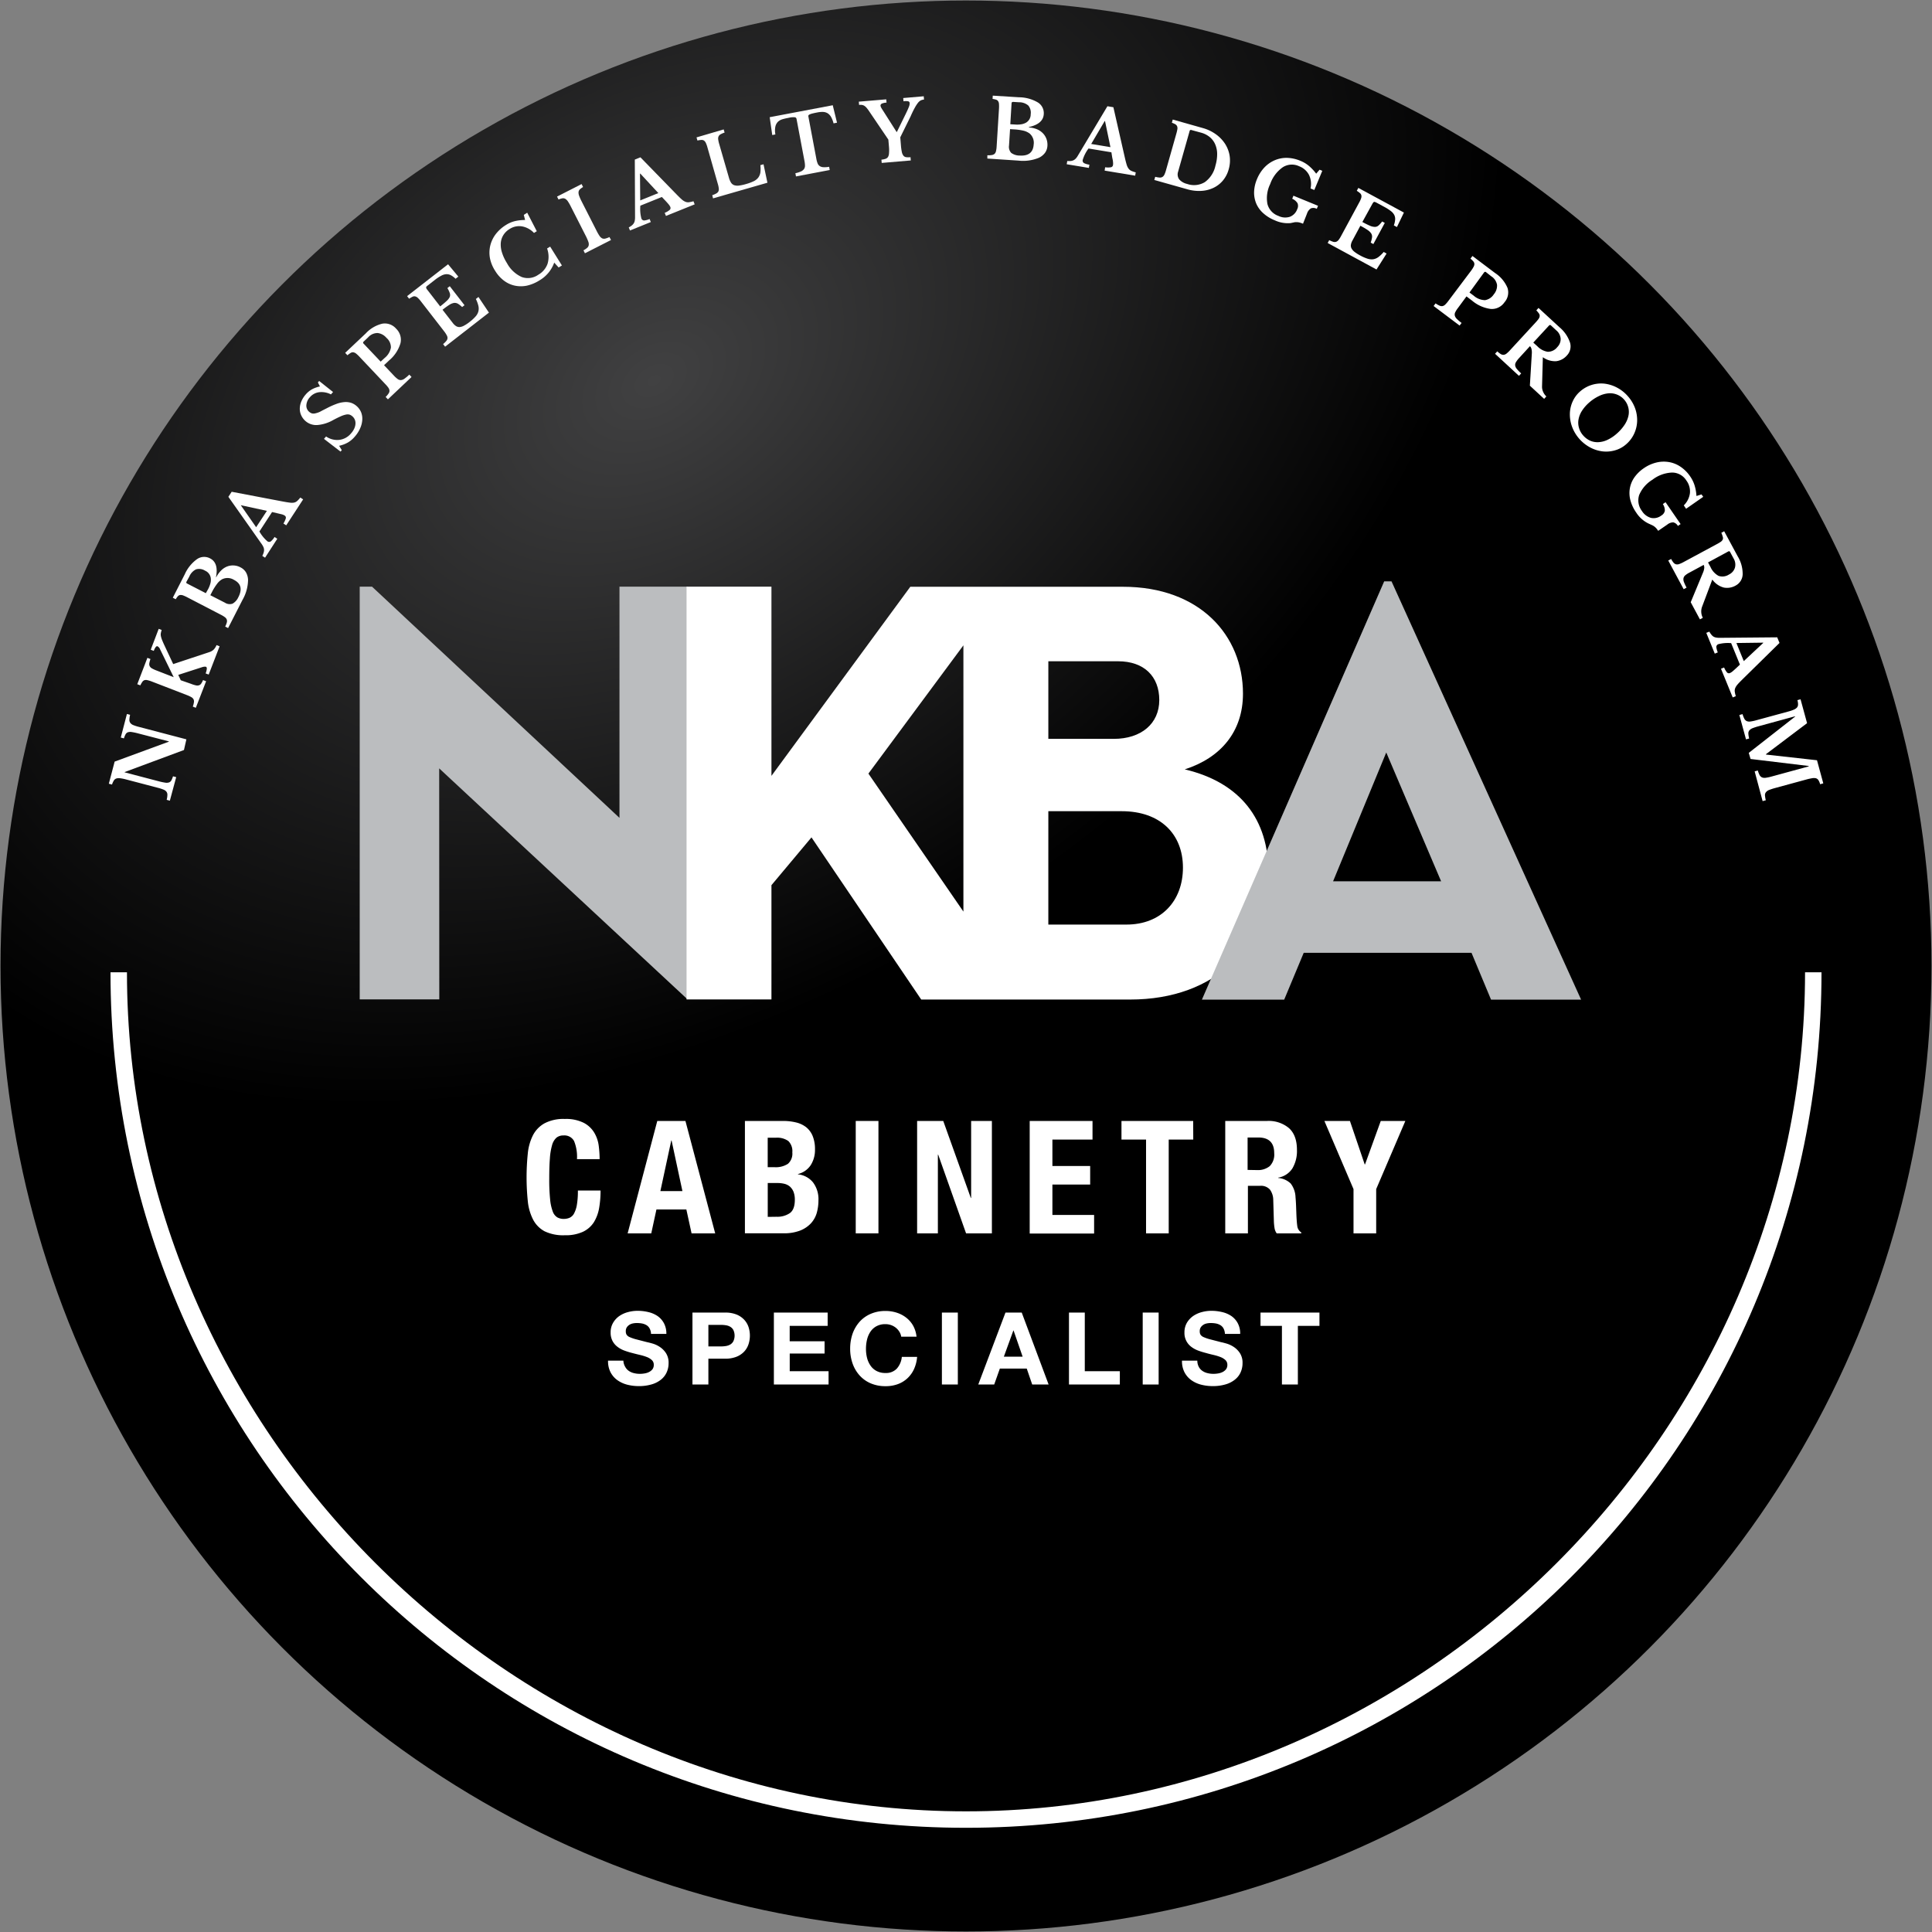 <?xml version="1.0" encoding="UTF-8"?>
<svg xmlns="http://www.w3.org/2000/svg" xmlns:xlink="http://www.w3.org/1999/xlink" id="Layer_1" data-name="Layer 1" viewBox="0 0 485 485">
  <rect x="0" y="0" width="485" height="485" fill="#808080" stroke="none"/>
  <defs>
    <style>.cls-1{fill:url(#radial-gradient);}.cls-2{fill:#bbbdbf;}.cls-3{fill:#fff;}</style>
    <radialGradient id="radial-gradient" cx="164.61" cy="95.28" r="157.21" gradientTransform="translate(194.22 -119.14) rotate(57.37) scale(1 1.48)" gradientUnits="userSpaceOnUse">
      <stop offset="0" stop-color="#414142"></stop>
      <stop offset="1"></stop>
    </radialGradient>
  </defs>
  <title>NKBA_Cabinetry_Badge</title>
  <circle class="cls-1" cx="242.5" cy="242.5" r="242.37"></circle>
  <polygon class="cls-2" points="172.6 147.27 155.51 147.27 155.51 205.31 93.39 147.27 90.3 147.27 90.3 250.88 110.28 250.88 110.25 192.89 172.6 250.88 172.6 147.27"></polygon>
  <path class="cls-3" d="M297.42,193.14c9-2.9,14.61-9.44,14.61-19,0-14.62-10.81-26.84-30.14-26.84H228.52l-34.86,47.47V147.27H172.35V250.89h21.31V222.21l10.05-12,27.55,40.71h52.46c21.61,0,34.7-13.61,34.7-32C318.42,205.92,311.57,196.48,297.42,193.14ZM218,194.2,241.85,162v66.84ZM263.17,166h17.5c6.55,0,10.35,3.81,10.35,9.74s-4.56,9.74-11.41,9.74H263.17ZM282.8,232.1H263.17V203.64h18.41c9.75,0,15.38,5.78,15.38,14.16S291.48,232.1,282.8,232.1Z"></path>
  <path class="cls-2" d="M349.32,145.94h-1.84l-45.76,105h20.66l4.9-11.75H369.4l4.9,11.75h22.61Zm-14.67,75.3L348,188.9l13.77,32.34Z"></path>
  <path class="cls-3" d="M46.18,188.28,31.3,193.81l0,.08,8.56,2.24a14.71,14.71,0,0,0,1.59.34,2,2,0,0,0,1-.06,1.11,1.11,0,0,0,.58-.53,5.54,5.54,0,0,0,.4-1l.8.21L42.64,201l-.8-.21a5.42,5.42,0,0,0,.18-1.22,1.28,1.28,0,0,0-.22-.8,1.69,1.69,0,0,0-.76-.55,10.55,10.55,0,0,0-1.46-.47l-8-2.1a10.72,10.72,0,0,0-1.4-.28,2.18,2.18,0,0,0-1,.07,1.2,1.2,0,0,0-.61.51,4.53,4.53,0,0,0-.45,1l-.8-.21,1.46-5.55,13.6-5,0-.08-7.71-2a15.61,15.61,0,0,0-1.58-.34,2.08,2.08,0,0,0-1,.06,1.15,1.15,0,0,0-.58.53,5.41,5.41,0,0,0-.4,1l-.79-.21,1.54-5.91.8.21a6.07,6.07,0,0,0-.18,1.22,1.23,1.23,0,0,0,.23.8,1.69,1.69,0,0,0,.77.56,11,11,0,0,0,1.45.46l11.86,3.11Z"></path>
  <path class="cls-3" d="M47.94,171.66a7.48,7.48,0,0,0,1.2.38,1.51,1.51,0,0,0,.79,0,1.05,1.05,0,0,0,.56-.41,4.64,4.64,0,0,0,.48-.91l.77.3-2.58,6.66-.76-.3a5.4,5.4,0,0,0,.28-1.08,1.26,1.26,0,0,0-.09-.74,1.39,1.39,0,0,0-.54-.54,7.19,7.19,0,0,0-1.06-.5l-8.87-3.43a8.07,8.07,0,0,0-1.1-.34,1.39,1.39,0,0,0-.76,0,1.11,1.11,0,0,0-.53.42,6,6,0,0,0-.5.88l-.77-.29L37,165.14l.77.3a6.19,6.19,0,0,0-.29,1.09,1.19,1.19,0,0,0,.12.74,1.39,1.39,0,0,0,.58.54,8,8,0,0,0,1.14.52L43.61,170l-3.42-7a1.49,1.49,0,0,0-.64-.76c-.14-.05-.28,0-.43.16a3.09,3.09,0,0,0-.51,1l-.77-.3,2-5.24.75.29a5,5,0,0,0-.21.77,2,2,0,0,0,0,.73,5.93,5.93,0,0,0,.27.92c.14.35.33.8.58,1.34l2.25,4.8,9.05-3a2.83,2.83,0,0,0,1.08-.61,3.52,3.52,0,0,0,.75-1.16l.77.3-2.74,7.1-.77-.29a4.49,4.49,0,0,0,.3-1.19c0-.26-.07-.42-.25-.49a.43.43,0,0,0-.19,0,1.1,1.1,0,0,0-.25,0,3,3,0,0,0-.39.08l-.59.19-5.5,1.78.63,1.35Z"></path>
  <path class="cls-3" d="M57.26,157.67l-.73-.38a5.14,5.14,0,0,0,.4-1,1.27,1.27,0,0,0,0-.75,1.34,1.34,0,0,0-.47-.6,6.82,6.82,0,0,0-1-.61L47,149.94a9.39,9.39,0,0,0-1.06-.48,1.68,1.68,0,0,0-.74-.09,1,1,0,0,0-.56.32,5,5,0,0,0-.53.74l-.73-.38,3-5.88a9.41,9.41,0,0,1,3.07-3.8,3.15,3.15,0,0,1,3.3-.19c1.45.75,1.94,2.31,1.47,4.71l.07,0a6.61,6.61,0,0,1,1.22-1.68,4.37,4.37,0,0,1,1.51-1,3.94,3.94,0,0,1,1.66-.26,4,4,0,0,1,1.68.47,3.36,3.36,0,0,1,1.4,1.28,4.08,4.08,0,0,1,.51,1.89,10.36,10.36,0,0,1-1.39,5Zm-5-9.8a6.89,6.89,0,0,0,.58-1.51,3.37,3.37,0,0,0,.07-1.25,2.39,2.39,0,0,0-1.43-1.85,2.77,2.77,0,0,0-2.27-.33,3.48,3.48,0,0,0-1.69,1.82L46.83,146c-.12.23-.07.39.14.49l4.7,2.42Zm7.6,2c1-2,.63-3.4-1.14-4.31a3.05,3.05,0,0,0-2.93-.16,4,4,0,0,0-1.28,1.14,14.19,14.19,0,0,0-1.26,2l-.45.88,3.67,1.88a2.19,2.19,0,0,0,1.91.24A3.49,3.49,0,0,0,59.83,149.92Z"></path>
  <path class="cls-3" d="M68.3,128.54l-3.18,4.88a9.28,9.28,0,0,0,2,2.46.72.72,0,0,0,.9,0,4.51,4.51,0,0,0,.9-1.08l.69.45L66.54,140l-.69-.45a4.94,4.94,0,0,0,.33-.81,2.37,2.37,0,0,0,.11-.69,1.83,1.83,0,0,0-.14-.67,5.4,5.4,0,0,0-.4-.72l-8.42-11.94.83-1.27,12.76,2.43c.75.14,1.34.24,1.78.29a3.36,3.36,0,0,0,1.12,0,1.82,1.82,0,0,0,.79-.41,7.06,7.06,0,0,0,.78-.86l.71.46-4.25,6.52-.7-.46a5.39,5.39,0,0,0,.6-1.3.64.64,0,0,0-.32-.72,2.49,2.49,0,0,0-.7-.29l-1.14-.27Zm-4,3.81L67,128.24l-6.51-1.41,0,.06Z"></path>
  <path class="cls-3" d="M81.33,110.17l.53-.6a4.87,4.87,0,0,0,3.34.85,4.53,4.53,0,0,0,2.92-1.62,4.78,4.78,0,0,0,.79-1.18,3.32,3.32,0,0,0,.32-1.16,2.34,2.34,0,0,0-.14-1.06,2.23,2.23,0,0,0-.61-.87,2.14,2.14,0,0,0-.75-.45,2,2,0,0,0-.91,0,6,6,0,0,0-1.3.44c-.51.22-1.13.53-1.89.93a9.51,9.51,0,0,1-4,1.25,4.11,4.11,0,0,1-2.94-1,4.27,4.27,0,0,1-1.08-1.45,3.94,3.94,0,0,1-.35-1.69,4.79,4.79,0,0,1,.39-1.8,6.42,6.42,0,0,1,1.12-1.76,5.81,5.81,0,0,1,1.55-1.27,7.64,7.64,0,0,1,2-.72l-.52-1,.32-.37,3.49,2.77-.53.6a5.19,5.19,0,0,0-3-.55,3.65,3.65,0,0,0-2.27,1.24,3.27,3.27,0,0,0-.9,2,2,2,0,0,0,.69,1.67,2.09,2.09,0,0,0,.68.4,1.67,1.67,0,0,0,.84,0,5.55,5.55,0,0,0,1.18-.39Q81,103,82,102.5a19.82,19.82,0,0,1,2.47-1.11,7.51,7.51,0,0,1,2-.45,4.42,4.42,0,0,1,1.66.18,4.09,4.09,0,0,1,1.4.82,4.22,4.22,0,0,1,1.14,1.6,4.46,4.46,0,0,1,.27,1.93,6,6,0,0,1-.55,2.09,8,8,0,0,1-1.37,2.1,6.66,6.66,0,0,1-1.72,1.44,7.79,7.79,0,0,1-2.17.81L85.8,113l-.32.37Z"></path>
  <path class="cls-3" d="M99.46,82.53a3.84,3.84,0,0,1,1.07,3.65,9,9,0,0,1-2.85,4.3l-1.27,1.2,2.49,2.63a6.57,6.57,0,0,0,.94.85,1.26,1.26,0,0,0,.83.25,1.78,1.78,0,0,0,.9-.37,11.09,11.09,0,0,0,1.18-1l.56.6-5.93,5.61-.57-.6a5.34,5.34,0,0,0,.72-.85,1.17,1.17,0,0,0,.24-.71,1.42,1.42,0,0,0-.25-.72,6.93,6.93,0,0,0-.75-.9l-6.53-6.91a8.11,8.11,0,0,0-.85-.8,1.53,1.53,0,0,0-.69-.32,1,1,0,0,0-.66.15,6.35,6.35,0,0,0-.82.59l-.57-.6,5.18-4.89A8.23,8.23,0,0,1,96,81.25,3.75,3.75,0,0,1,99.46,82.53Zm-3.9,8.25,1-.92a4.34,4.34,0,0,0,1.57-2.59A3.13,3.13,0,0,0,97,84.8a3.4,3.4,0,0,0-2.21-1.2,3.17,3.17,0,0,0-2.36,1.07l-1.15,1.09a.32.32,0,0,0,0,.51Z"></path>
  <path class="cls-3" d="M110.5,76.92c.69-.54,1.23-1,1.62-1.37a3.14,3.14,0,0,0,.78-1,1.38,1.38,0,0,0,0-1,6,6,0,0,0-.59-1.23l.6-.47,3.7,4.77-.6.46a6,6,0,0,0-1.07-.84,1.61,1.61,0,0,0-1-.19,3.13,3.13,0,0,0-1.17.5c-.44.27-1,.68-1.68,1.21l2.6,3.35a3.23,3.23,0,0,0,.82.77,1.6,1.6,0,0,0,.91.22,2.86,2.86,0,0,0,1.1-.37,8.82,8.82,0,0,0,1.39-.93,10,10,0,0,0,1.47-1.35,3.1,3.1,0,0,0,.71-1.28,3,3,0,0,0,0-1.4,8.12,8.12,0,0,0-.63-1.71l.65-.51,2.63,3.93-11,8.55-.51-.65a5.44,5.44,0,0,0,.8-.78,1.23,1.23,0,0,0,.31-.68,1.3,1.3,0,0,0-.19-.74,6.53,6.53,0,0,0-.65-1l-5.83-7.52a6.65,6.65,0,0,0-.77-.87,1.48,1.48,0,0,0-.65-.38,1,1,0,0,0-.68.08,7.48,7.48,0,0,0-.87.5l-.5-.65,10.28-8,2.58,3.1-.7.54a5.07,5.07,0,0,0-1.18-.89,2.32,2.32,0,0,0-1.14-.26,3,3,0,0,0-1.26.38,10.12,10.12,0,0,0-1.54,1l-1.83,1.43c-.29.21-.43.38-.44.5a1,1,0,0,0,.28.58Z"></path>
  <path class="cls-3" d="M131.49,53.94l.86-.54,2.4,4.64-.7.44a5.44,5.44,0,0,0-3-1.65,4.4,4.4,0,0,0-3.14.67,4.66,4.66,0,0,0-1.57,1.55,4.4,4.4,0,0,0-.63,2,6.4,6.4,0,0,0,.32,2.38,11.08,11.08,0,0,0,1.24,2.63,7.91,7.91,0,0,0,3.7,3.48,4.54,4.54,0,0,0,4.18-.58,5.17,5.17,0,0,0,2.31-2.75,6.17,6.17,0,0,0-.12-3.83l.77-.47,2.95,4.73-.82.51-1.11-1.23a8.42,8.42,0,0,1-3.7,4.46,10,10,0,0,1-3.17,1.33,7.43,7.43,0,0,1-3,0,6.91,6.91,0,0,1-2.71-1.23,8.65,8.65,0,0,1-2.22-2.45A9.06,9.06,0,0,1,123,64.84a7.68,7.68,0,0,1,.07-3.17,7.81,7.81,0,0,1,1.36-2.87,9.58,9.58,0,0,1,2.61-2.34,7.54,7.54,0,0,1,2.18-.94,10.53,10.53,0,0,1,2.6-.29Z"></path>
  <path class="cls-3" d="M153.39,60.25l-6.55,3.33-.37-.74a4.74,4.74,0,0,0,.94-.63,1.12,1.12,0,0,0,.38-.66,1.75,1.75,0,0,0-.12-.92,11.6,11.6,0,0,0-.62-1.41l-3.75-7.37a10.67,10.67,0,0,0-.71-1.25,2.2,2.2,0,0,0-.65-.67,1.15,1.15,0,0,0-.73-.15,4,4,0,0,0-1,.31l-.37-.74L146,46.21l.37.74a4.58,4.58,0,0,0-.83.61,1.15,1.15,0,0,0-.31.68,2.27,2.27,0,0,0,.16.93,12.52,12.52,0,0,0,.58,1.31l3.75,7.37a11.56,11.56,0,0,0,.76,1.34,1.9,1.9,0,0,0,.67.64,1.2,1.2,0,0,0,.78.07,5.06,5.06,0,0,0,1.06-.39Z"></path>
  <path class="cls-3" d="M166.15,49.45l-5.4,2.18A9.22,9.22,0,0,0,161,54.8a.74.74,0,0,0,.72.55,4.61,4.61,0,0,0,1.35-.37l.31.76-5.23,2.12-.31-.77a5.65,5.65,0,0,0,.74-.47,2.31,2.31,0,0,0,.48-.51,1.79,1.79,0,0,0,.27-.63,4.67,4.67,0,0,0,.09-.82l-.06-14.6,1.41-.57,9.06,9.3c.53.54,1,1,1.29,1.25a3.16,3.16,0,0,0,.94.61,1.71,1.71,0,0,0,.89.12,6.78,6.78,0,0,0,1.13-.25l.31.78-7.21,2.91-.32-.78a4.61,4.61,0,0,0,1.24-.72.65.65,0,0,0,.16-.78,2.63,2.63,0,0,0-.41-.63c-.2-.24-.46-.54-.78-.88Zm-5.43.86,4.55-1.84-4.53-4.89-.08,0Z"></path>
  <path class="cls-3" d="M192.65,45.87,179,49.8,178.8,49a5.51,5.51,0,0,0,1-.43,1.29,1.29,0,0,0,.54-.52,1.38,1.38,0,0,0,.1-.76,6.21,6.21,0,0,0-.25-1.15L177.59,37a6.71,6.71,0,0,0-.39-1.1,1.54,1.54,0,0,0-.46-.6,1.09,1.09,0,0,0-.66-.17,5.78,5.78,0,0,0-1,.15l-.23-.79,6.82-2,.23.79a5.75,5.75,0,0,0-1,.43,1.13,1.13,0,0,0-.52.54,1.41,1.41,0,0,0-.08.79,7.78,7.78,0,0,0,.28,1.23l2.39,8.28a4.81,4.81,0,0,0,.55,1.31,1.59,1.59,0,0,0,.82.64,2.79,2.79,0,0,0,1.22.08,11.51,11.51,0,0,0,1.76-.39,11.36,11.36,0,0,0,1.87-.69,3.21,3.21,0,0,0,1.15-.9,3,3,0,0,0,.54-1.28,7.89,7.89,0,0,0,0-1.86l.79-.22Z"></path>
  <path class="cls-3" d="M210.12,30.8l-.87.17a6.37,6.37,0,0,0-.61-1.59,2.66,2.66,0,0,0-.85-.93,2.46,2.46,0,0,0-1.14-.35,6.34,6.34,0,0,0-1.44.12q-.79.15-1.26.27a3.83,3.83,0,0,0-.71.24.57.57,0,0,0-.3.26.53.53,0,0,0,0,.31l2,10.6a5.6,5.6,0,0,0,.3,1.09,1.48,1.48,0,0,0,.52.69,1.78,1.78,0,0,0,.91.29,6.24,6.24,0,0,0,1.47-.1l.15.81-8.47,1.61-.15-.81a6.45,6.45,0,0,0,1.42-.45,2,2,0,0,0,.75-.6,1.46,1.46,0,0,0,.24-.84,6.4,6.4,0,0,0-.12-1.13l-2-10.59a.71.71,0,0,0-.13-.29.51.51,0,0,0-.33-.14,3.09,3.09,0,0,0-.66,0c-.28,0-.64.09-1.08.18a13.48,13.48,0,0,0-1.39.33,2.8,2.8,0,0,0-1.09.63,2.45,2.45,0,0,0-.63,1.17,5,5,0,0,0,0,2l-.79.15-.64-4.48,15.83-3Z"></path>
  <path class="cls-3" d="M218.16,27.89a9.13,9.13,0,0,0-.63-.84,2.55,2.55,0,0,0-.57-.5,1.66,1.66,0,0,0-.6-.21,2.67,2.67,0,0,0-.7,0l-.07-.82,6.89-.58.07.82a3.41,3.41,0,0,0-1.2.26.56.56,0,0,0-.31.53,1.55,1.55,0,0,0,.17.48c.1.18.25.43.46.74l3.4,5.35h.08l2.22-4.53c.39-.8.66-1.4.8-1.79a2.2,2.2,0,0,0,.19-.92.48.48,0,0,0-.36-.45,3.5,3.5,0,0,0-1.19,0l-.07-.82,5.15-.44.07.82a2.54,2.54,0,0,0-.81.21,2.37,2.37,0,0,0-.72.63,8.87,8.87,0,0,0-.8,1.25c-.29.53-.64,1.21-1,2.06L226,34.47l.17,2.09a12.93,12.93,0,0,0,.23,1.63,2.21,2.21,0,0,0,.41.91,1.08,1.08,0,0,0,.68.36,4.65,4.65,0,0,0,1.08,0l.07.82-7.3.62-.07-.82a4.8,4.8,0,0,0,1-.2,1.23,1.23,0,0,0,.64-.46,2,2,0,0,0,.26-.92,9.57,9.57,0,0,0,0-1.56l-.16-1.89Z"></path>
  <path class="cls-3" d="M247.86,39.8l0-.82a5.27,5.27,0,0,0,1.13-.06,1.34,1.34,0,0,0,.68-.3,1.3,1.3,0,0,0,.36-.68,6.23,6.23,0,0,0,.16-1.17l.59-9.49a9.14,9.14,0,0,0,0-1.16,1.36,1.36,0,0,0-.22-.72.91.91,0,0,0-.51-.38,5.45,5.45,0,0,0-.88-.19l.05-.82,6.59.41a9.52,9.52,0,0,1,4.72,1.29,3.15,3.15,0,0,1,1.49,2.95q-.15,2.44-3.72,3.23V32a6.1,6.1,0,0,1,2,.44,4.52,4.52,0,0,1,1.49,1,4.08,4.08,0,0,1,.9,1.42,4.3,4.3,0,0,1,.25,1.73,3.32,3.32,0,0,1-.62,1.79,4.12,4.12,0,0,1-1.53,1.23,10.38,10.38,0,0,1-5.1.71Zm8.13-.75c2.21.13,3.37-.79,3.5-2.78a3.06,3.06,0,0,0-1-2.74,4.21,4.21,0,0,0-1.55-.72,13.78,13.78,0,0,0-2.38-.33l-1-.06-.26,4.11a2.22,2.22,0,0,0,.55,1.85A3.6,3.6,0,0,0,256,39.05Zm-1.16-7.79a6.32,6.32,0,0,0,1.61-.07,3.57,3.57,0,0,0,1.18-.43,2.39,2.39,0,0,0,1.12-2.06,2.81,2.81,0,0,0-.6-2.21,3.52,3.52,0,0,0-2.35-.82l-1.45-.09c-.25,0-.38.1-.4.33l-.32,5.28Z"></path>
  <path class="cls-3" d="M279,38.23l-5.74-.95a9.07,9.07,0,0,0-1.45,2.83.72.72,0,0,0,.33.84,4.25,4.25,0,0,0,1.34.39l-.14.81-5.56-.92.14-.81a7.9,7.9,0,0,0,.87,0,2.36,2.36,0,0,0,.67-.18,2,2,0,0,0,.56-.4,3.34,3.34,0,0,0,.5-.66L278,26.67l1.5.25,2.88,12.66c.17.74.32,1.32.45,1.75a3.11,3.11,0,0,0,.48,1,1.84,1.84,0,0,0,.7.57,7,7,0,0,0,1.1.37l-.14.83-7.67-1.27.13-.84a4.71,4.71,0,0,0,1.44,0,.63.63,0,0,0,.53-.57,2.48,2.48,0,0,0,0-.76c0-.31-.11-.7-.2-1.16Zm-5.07-2.09,4.83.8L277.4,30.4h-.09Z"></path>
  <path class="cls-3" d="M289.77,45.18l.23-.8a5.43,5.43,0,0,0,1.09.19,1.19,1.19,0,0,0,.72-.15,1.41,1.41,0,0,0,.5-.59,6.58,6.58,0,0,0,.4-1.12l2.59-9.15a8.92,8.92,0,0,0,.26-1.13,1.38,1.38,0,0,0-.07-.75,1.11,1.11,0,0,0-.45-.49,5.66,5.66,0,0,0-.86-.38l.22-.8,7.53,2.13a10.38,10.38,0,0,1,3.33,1.59,8.85,8.85,0,0,1,2.31,2.43,7.83,7.83,0,0,1,1.12,3,7.92,7.92,0,0,1-.24,3.33A7.46,7.46,0,0,1,307,45.31a7,7,0,0,1-2.37,1.84,8.12,8.12,0,0,1-3.06.77,10.44,10.44,0,0,1-3.53-.41Zm9.3-12.54a.31.31,0,0,0-.43.24l-2.9,10.24A2.14,2.14,0,0,0,296,45a3.76,3.76,0,0,0,2,1.17,5.25,5.25,0,0,0,4.44-.44,6.85,6.85,0,0,0,2.68-4.16,10.29,10.29,0,0,0,.43-2.93,6.14,6.14,0,0,0-.5-2.42,4.84,4.84,0,0,0-1.36-1.81,5.8,5.8,0,0,0-2.16-1.1Z"></path>
  <path class="cls-3" d="M320,55.3a9.57,9.57,0,0,1-2.88-1.78,6.93,6.93,0,0,1-1.75-2.4,7.14,7.14,0,0,1-.55-2.9,8.92,8.92,0,0,1,.72-3.23,9.52,9.52,0,0,1,1.86-2.94A7.88,7.88,0,0,1,320,40.23a7.51,7.51,0,0,1,3.07-.6,9.2,9.2,0,0,1,3.35.73,8,8,0,0,1,2.11,1.24,11.73,11.73,0,0,1,1.88,2l.85-1,.68.28-2,4.82-.95-.39a5.22,5.22,0,0,0-.39-3.41,4.61,4.61,0,0,0-2.48-2.17A4.24,4.24,0,0,0,322,42a8.57,8.57,0,0,0-3.14,4.21,8,8,0,0,0-.69,5,4.32,4.32,0,0,0,2.78,3,3.82,3.82,0,0,0,2.86.21,3.16,3.16,0,0,0,1.84-1.92,1.78,1.78,0,0,0,.08-1.47,2.91,2.91,0,0,0-1.34-1.14l.31-.76,6.17,2.53-.31.76a1.84,1.84,0,0,0-1.46-.12,2.41,2.41,0,0,0-1,1.33l-1,2.53a6.62,6.62,0,0,0-.72-.26,3.14,3.14,0,0,0-.61-.12,3.7,3.7,0,0,0-.73,0L324,56A7.74,7.74,0,0,1,320,55.3Z"></path>
  <path class="cls-3" d="M342,55.73c.78.42,1.41.73,1.91.94a3.21,3.21,0,0,0,1.25.29,1.41,1.41,0,0,0,.91-.36,6,6,0,0,0,.89-1l.67.36-2.87,5.31-.67-.37a5.9,5.9,0,0,0,.34-1.31,1.52,1.52,0,0,0-.22-1,3.24,3.24,0,0,0-.92-.87c-.43-.29-1-.64-1.79-1.05l-2,3.73a3.1,3.1,0,0,0-.38,1.06,1.48,1.48,0,0,0,.17.92,2.76,2.76,0,0,0,.77.87,10,10,0,0,0,1.41.89,10.31,10.31,0,0,0,1.83.8,3.27,3.27,0,0,0,1.46.14,3.08,3.08,0,0,0,1.28-.56,8,8,0,0,0,1.32-1.27l.72.4-2.53,4L333.29,61l.39-.72a5.94,5.94,0,0,0,1,.42,1.24,1.24,0,0,0,.74,0,1.47,1.47,0,0,0,.61-.46,6.83,6.83,0,0,0,.63-1l4.52-8.36a6.2,6.2,0,0,0,.49-1.06,1.43,1.43,0,0,0,.09-.74,1,1,0,0,0-.35-.59,5.35,5.35,0,0,0-.81-.59l.39-.73,11.44,6.19L350.68,57l-.78-.42a5,5,0,0,0,.33-1.45,2.2,2.2,0,0,0-.21-1.14,2.92,2.92,0,0,0-.86-1,10.75,10.75,0,0,0-1.55-1l-2.05-1.11c-.31-.16-.53-.23-.64-.19s-.25.2-.41.49Z"></path>
  <path class="cls-3" d="M377.67,75.89a3.82,3.82,0,0,1-3.42,1.67,9.09,9.09,0,0,1-4.71-2.09l-1.4-1.06L366,77.31a6.05,6.05,0,0,0-.68,1.07,1.26,1.26,0,0,0-.11.86,1.82,1.82,0,0,0,.52.83,11.32,11.32,0,0,0,1.18,1l-.5.66-6.52-4.91.49-.66a5.94,5.94,0,0,0,1,.57,1.26,1.26,0,0,0,.74.11,1.37,1.37,0,0,0,.67-.37,7,7,0,0,0,.77-.89l5.72-7.6a7.91,7.91,0,0,0,.64-1,1.51,1.51,0,0,0,.2-.72,1.14,1.14,0,0,0-.26-.64,7,7,0,0,0-.72-.7l.5-.66,5.68,4.28a8.33,8.33,0,0,1,3.12,3.74A3.72,3.72,0,0,1,377.67,75.89Zm-8.78-2.46,1.07.8a4.43,4.43,0,0,0,2.81,1.12A3.22,3.22,0,0,0,375,73.88a3.35,3.35,0,0,0,.81-2.37,3.19,3.19,0,0,0-1.45-2.15l-1.27-1a.33.33,0,0,0-.51,0Z"></path>
  <path class="cls-3" d="M393.34,89.24a4.22,4.22,0,0,1-2.67,1.43,5.19,5.19,0,0,1-3.36-1l-.2,7.26a3.19,3.19,0,0,0,.27,1.44,3.42,3.42,0,0,0,.81,1.15l-.56.61-3.58-3.31.49-8.06a3.78,3.78,0,0,0-.1-1.22,1.43,1.43,0,0,0-.37-.64l-2.74,3a5.83,5.83,0,0,0-.76,1,1.32,1.32,0,0,0-.21.83,1.79,1.79,0,0,0,.41.88,11,11,0,0,0,1.1,1.13l-.56.61-6-5.54.56-.61a5.24,5.24,0,0,0,.87.68,1.26,1.26,0,0,0,.72.19,1.4,1.4,0,0,0,.73-.31,7.69,7.69,0,0,0,.86-.82l6.45-7a9.79,9.79,0,0,0,.74-.89,1.49,1.49,0,0,0,.28-.7,1.07,1.07,0,0,0-.19-.65,7,7,0,0,0-.66-.79l.55-.61,5.24,4.83a8.59,8.59,0,0,1,2.68,3.9A3.3,3.3,0,0,1,393.34,89.24ZM384.91,86l1,.9a4.6,4.6,0,0,0,2.63,1.41,3,3,0,0,0,2.39-1.17,2.87,2.87,0,0,0,.85-2.11,3,3,0,0,0-1.09-2.09l-1.32-1.22a.32.32,0,0,0-.51,0Z"></path>
  <path class="cls-3" d="M408.68,99.5a9.4,9.4,0,0,1,1.79,3,8.77,8.77,0,0,1,.51,3.25,8.12,8.12,0,0,1-.75,3.12,7.87,7.87,0,0,1-2,2.65,7.1,7.1,0,0,1-2.81,1.53,7.94,7.94,0,0,1-3.14.26,8.85,8.85,0,0,1-3.12-1,9.76,9.76,0,0,1-4.52-5.19,9,9,0,0,1-.55-3.23,7.81,7.81,0,0,1,.69-3.08,7.36,7.36,0,0,1,1.91-2.57,8,8,0,0,1,2.9-1.62,8,8,0,0,1,3.19-.31,9,9,0,0,1,3.16,1A9.36,9.36,0,0,1,408.68,99.5Zm-11.26,9.8a5.16,5.16,0,0,0,1.77,1.33,4.61,4.61,0,0,0,2.08.37,6,6,0,0,0,2.25-.58,9.62,9.62,0,0,0,2.31-1.53,11,11,0,0,0,1.94-2.17,6.68,6.68,0,0,0,1-2.23,4.63,4.63,0,0,0,0-2.16,4.72,4.72,0,0,0-5-3.59,6.81,6.81,0,0,0-2.35.67A10.61,10.61,0,0,0,399,101a9.72,9.72,0,0,0-1.84,2.08,5.94,5.94,0,0,0-.88,2.15,4.52,4.52,0,0,0,.08,2.1A4.87,4.87,0,0,0,397.42,109.3Z"></path>
  <path class="cls-3" d="M410.74,128.66a9.83,9.83,0,0,1-1.45-3.07,7,7,0,0,1-.14-3,6.84,6.84,0,0,1,1.12-2.72,9.2,9.2,0,0,1,2.37-2.32,9.46,9.46,0,0,1,3.17-1.44A7.86,7.86,0,0,1,419,116a7.41,7.41,0,0,1,2.89,1.18,9.06,9.06,0,0,1,2.42,2.44,8.17,8.17,0,0,1,1.08,2.2,11.08,11.08,0,0,1,.48,2.69l1.27-.4.43.61-4.3,3-.58-.85a5.25,5.25,0,0,0,1.54-3.06,4.6,4.6,0,0,0-.89-3.18,4.22,4.22,0,0,0-3.58-2,8.59,8.59,0,0,0-4.94,1.8,8.22,8.22,0,0,0-3.33,3.84,4.37,4.37,0,0,0,.69,4,3.94,3.94,0,0,0,2.29,1.74,3.17,3.17,0,0,0,2.59-.6,1.77,1.77,0,0,0,.87-1.19,2.83,2.83,0,0,0-.5-1.68l.68-.47,3.78,5.49-.68.47a1.8,1.8,0,0,0-1.16-.9,2.45,2.45,0,0,0-1.53.58l-2.26,1.55c-.17-.25-.32-.45-.45-.61a3.64,3.64,0,0,0-.45-.43,3.17,3.17,0,0,0-.62-.38l-1-.46A7.67,7.67,0,0,1,410.74,128.66Z"></path>
  <path class="cls-3" d="M435.7,147a4.29,4.29,0,0,1-3,.49,5.25,5.25,0,0,1-2.85-2l-2.56,6.8a3.41,3.41,0,0,0,.18,2.8l-.73.39-2.31-4.3,3.09-7.45a3.79,3.79,0,0,0,.31-1.19,1.49,1.49,0,0,0-.15-.73l-3.55,1.92a5.63,5.63,0,0,0-1.05.68,1.3,1.3,0,0,0-.46.72,1.73,1.73,0,0,0,.1.95,10.49,10.49,0,0,0,.67,1.43l-.73.4-3.87-7.2.73-.39a5,5,0,0,0,.6.93,1.28,1.28,0,0,0,.62.41,1.34,1.34,0,0,0,.78-.06,7.22,7.22,0,0,0,1.09-.49l8.37-4.51a8.73,8.73,0,0,0,1-.6,1.42,1.42,0,0,0,.49-.57,1,1,0,0,0,0-.68,6.42,6.42,0,0,0-.36-1l.72-.39,3.38,6.27a8.53,8.53,0,0,1,1.26,4.55A3.31,3.31,0,0,1,435.7,147Zm-6.92-5.81.63,1.18a4.67,4.67,0,0,0,2,2.19,3,3,0,0,0,2.63-.34,2.83,2.83,0,0,0,1.49-1.71,3,3,0,0,0-.35-2.34l-.85-1.57a.31.31,0,0,0-.48-.16Z"></path>
  <path class="cls-3" d="M436.78,166.84l-2.2-5.39a9.56,9.56,0,0,0-3.17.25.75.75,0,0,0-.55.73,4.65,4.65,0,0,0,.37,1.34l-.76.32-2.13-5.22.76-.31a5,5,0,0,0,.48.72,2.31,2.31,0,0,0,.5.49,1.92,1.92,0,0,0,.64.26,4.67,4.67,0,0,0,.82.09l14.6-.13.58,1.41-9.26,9.1c-.54.54-1,1-1.25,1.3a3.38,3.38,0,0,0-.61.94,1.81,1.81,0,0,0-.11.89,6.73,6.73,0,0,0,.26,1.13l-.78.32-2.94-7.2.78-.32a4.69,4.69,0,0,0,.72,1.23.63.63,0,0,0,.78.15,2.63,2.63,0,0,0,.63-.41c.24-.2.53-.46.88-.78Zm-.88-5.42,1.85,4.54,4.88-4.56,0-.07Z"></path>
  <path class="cls-3" d="M443.31,189.42l12.82,1.43,1.58,5.8-.79.22a3.77,3.77,0,0,0-.42-1,1.13,1.13,0,0,0-.64-.5,2.29,2.29,0,0,0-1,0,14.63,14.63,0,0,0-1.5.34l-7.7,2.1a14.38,14.38,0,0,0-1.55.5,1.9,1.9,0,0,0-.8.57,1.16,1.16,0,0,0-.24.79,7.25,7.25,0,0,0,.21,1.22l-.8.22-2-7.47.79-.22a6.56,6.56,0,0,0,.45,1.15,1.34,1.34,0,0,0,.6.58,1.71,1.71,0,0,0,.93.1,11.48,11.48,0,0,0,1.5-.32l9.3-2.54,0-.1-14.6-1.76L439,189l11.64-9.11,0-.08-9.16,2.5a14.08,14.08,0,0,0-1.54.5,2,2,0,0,0-.81.57,1.17,1.17,0,0,0-.23.8,6.26,6.26,0,0,0,.2,1.21l-.79.22-1.67-6.12.8-.22a6.26,6.26,0,0,0,.45,1.16,1.36,1.36,0,0,0,.6.59,1.69,1.69,0,0,0,.93.1,10,10,0,0,0,1.5-.32l8-2.18a9.88,9.88,0,0,0,1.37-.46,2.27,2.27,0,0,0,.8-.53,1.18,1.18,0,0,0,.28-.76,3.59,3.59,0,0,0-.16-1.11l.79-.22,1.64,6-10.31,7.78Z"></path>
  <path class="cls-3" d="M457.26,244.08c0,118.61-96.15,214.76-214.76,214.76S27.74,362.69,27.74,244.08h4.13c0,114.58,96.05,210.63,210.63,210.63s210.63-96,210.63-210.63Z"></path>
  <path class="cls-3" d="M144.11,286.44a2.75,2.75,0,0,0-2.67-1.4,2.68,2.68,0,0,0-1.76.57,3.89,3.89,0,0,0-1.09,1.86,15.84,15.84,0,0,0-.55,3.36c-.11,1.38-.16,3.07-.16,5.08a47.68,47.68,0,0,0,.22,5.17,11.53,11.53,0,0,0,.67,3.07,2.81,2.81,0,0,0,1.15,1.46,3.29,3.29,0,0,0,1.6.38,3.79,3.79,0,0,0,1.4-.26,2.44,2.44,0,0,0,1.13-1,7,7,0,0,0,.75-2.17,20.39,20.39,0,0,0,.27-3.7h5.69a25.22,25.22,0,0,1-.35,4.35,10,10,0,0,1-1.32,3.6,6.59,6.59,0,0,1-2.73,2.4,10.3,10.3,0,0,1-4.57.88,10.76,10.76,0,0,1-5.09-1,7,7,0,0,1-2.91-3,12.92,12.92,0,0,1-1.3-4.62,58.56,58.56,0,0,1,0-11.84,13,13,0,0,1,1.3-4.64,7.24,7.24,0,0,1,2.91-3,10.15,10.15,0,0,1,5.09-1.09,9.87,9.87,0,0,1,4.81,1,6.68,6.68,0,0,1,2.62,2.51,8.54,8.54,0,0,1,1.09,3.28,28,28,0,0,1,.22,3.3h-5.69A10.38,10.38,0,0,0,144.11,286.44Z"></path>
  <path class="cls-3" d="M172.07,281.4l7.47,28.22h-5.93l-1.31-6h-7.51l-1.3,6h-5.93L165,281.4ZM171.31,299l-2.72-12.69h-.08L165.78,299Z"></path>
  <path class="cls-3" d="M196.57,281.4a13.63,13.63,0,0,1,3.22.36,6.66,6.66,0,0,1,2.55,1.18,5.53,5.53,0,0,1,1.66,2.22,8.71,8.71,0,0,1,.59,3.4,7.07,7.07,0,0,1-1.07,3.93,5.35,5.35,0,0,1-3.2,2.23v.08a5.6,5.6,0,0,1,3.76,2,7,7,0,0,1,1.38,4.54,11.65,11.65,0,0,1-.43,3.16,6.55,6.55,0,0,1-1.49,2.63,7.44,7.44,0,0,1-2.72,1.8,11.24,11.24,0,0,1-4.17.67H187V281.4ZM194.35,293a5.58,5.58,0,0,0,3.46-.85,3.39,3.39,0,0,0,1.09-2.86,3.55,3.55,0,0,0-1-2.85,4.83,4.83,0,0,0-3.12-.83h-2.06V293Zm.6,12.45a5.55,5.55,0,0,0,3.32-.91q1.26-.9,1.26-3.36a5.42,5.42,0,0,0-.33-2,3.53,3.53,0,0,0-.91-1.31,3.41,3.41,0,0,0-1.37-.69,7.17,7.17,0,0,0-1.74-.2h-2.45v8.5Z"></path>
  <path class="cls-3" d="M214.82,281.4h5.7v28.22h-5.7Z"></path>
  <path class="cls-3" d="M243.71,300.73h.08V281.4H249v28.22h-6.48l-7-19.76h-.08v19.76h-5.21V281.4h6.56Z"></path>
  <path class="cls-3" d="M274.26,286.07H264.19v6.64h9.48v4.66h-9.48V305h10.47v4.66H258.49V281.4h15.77Z"></path>
  <path class="cls-3" d="M299.55,286.07h-6.16v23.55H287.7V286.07h-6.17V281.4h18Z"></path>
  <path class="cls-3" d="M318.05,281.4a7.92,7.92,0,0,1,5.53,1.8c1.32,1.2,2,3,2,5.47a8.56,8.56,0,0,1-1.15,4.65,5.28,5.28,0,0,1-3.56,2.31v.08a5.16,5.16,0,0,1,3.13,1.38,5.94,5.94,0,0,1,1.22,3.44c.05.53.09,1.1.12,1.72s.05,1.31.08,2.07c.05,1.51.13,2.65.24,3.44a2.2,2.2,0,0,0,1,1.62v.24H320.5a3,3,0,0,1-.55-1.36,13.76,13.76,0,0,1-.16-1.6l-.16-5.42a4.48,4.48,0,0,0-.83-2.61,3,3,0,0,0-2.53-.94h-3v11.93h-5.69V281.4Zm-2.45,12.33a4.68,4.68,0,0,0,3.16-1,4.15,4.15,0,0,0,1.11-3.26q0-3.92-4-3.92h-2.68v8.14Z"></path>
  <path class="cls-3" d="M342.59,292.31h.08l3.95-10.91h6.17l-7.32,17.11v11.11h-5.69V298.51l-7.31-17.11h6.41Z"></path>
  <path class="cls-3" d="M156.94,343.11a2.89,2.89,0,0,0,.87,1,3.66,3.66,0,0,0,1.28.58,5.86,5.86,0,0,0,1.52.19,6.51,6.51,0,0,0,1.13-.09,3.87,3.87,0,0,0,1.14-.34,2.64,2.64,0,0,0,.89-.69,1.79,1.79,0,0,0,.35-1.13,1.57,1.57,0,0,0-.47-1.19,3.91,3.91,0,0,0-1.22-.76,12.54,12.54,0,0,0-1.72-.53c-.64-.15-1.29-.31-2-.5a18.06,18.06,0,0,1-2-.62,6.35,6.35,0,0,1-1.72-.95,4.36,4.36,0,0,1-1.23-1.46,4.41,4.41,0,0,1-.47-2.11,4.68,4.68,0,0,1,.6-2.41,5.39,5.39,0,0,1,1.55-1.71,6.92,6.92,0,0,1,2.18-1,9.22,9.22,0,0,1,2.42-.33,11.45,11.45,0,0,1,2.72.32,6.86,6.86,0,0,1,2.32,1,5.16,5.16,0,0,1,1.6,1.81,5.49,5.49,0,0,1,.6,2.67h-3.85a3,3,0,0,0-.34-1.34,2.16,2.16,0,0,0-.77-.84,3.46,3.46,0,0,0-1.1-.43,7.06,7.06,0,0,0-1.35-.12,4.47,4.47,0,0,0-1,.1,2.5,2.5,0,0,0-.88.35,2.26,2.26,0,0,0-.64.63,1.71,1.71,0,0,0-.25,1,1.55,1.55,0,0,0,.2.85,1.75,1.75,0,0,0,.79.61,10.36,10.36,0,0,0,1.65.56l2.74.71c.34.06.81.19,1.41.36a6.72,6.72,0,0,1,1.78.85,5.42,5.42,0,0,1,1.53,1.56,4.43,4.43,0,0,1,.64,2.49,5.54,5.54,0,0,1-.48,2.3,4.93,4.93,0,0,1-1.42,1.83,6.73,6.73,0,0,1-2.36,1.2,11,11,0,0,1-3.25.43,11.56,11.56,0,0,1-2.89-.36,7.44,7.44,0,0,1-2.48-1.15,5.62,5.62,0,0,1-1.71-2,6.06,6.06,0,0,1-.61-2.88h3.85A3.31,3.31,0,0,0,156.94,343.11Z"></path>
  <path class="cls-3" d="M182,329.5a7.56,7.56,0,0,1,2.89.49,5.44,5.44,0,0,1,1.93,1.31,5,5,0,0,1,1.09,1.84,6.94,6.94,0,0,1,0,4.29,5,5,0,0,1-1.09,1.86,5.42,5.42,0,0,1-1.93,1.3,7.56,7.56,0,0,1-2.89.49h-4.17v6.48h-4V329.5Zm-1.08,8.5a8,8,0,0,0,1.31-.1,3.18,3.18,0,0,0,1.11-.39,2.13,2.13,0,0,0,.77-.83,3.37,3.37,0,0,0,0-2.78,2.1,2.1,0,0,0-.77-.82,3,3,0,0,0-1.11-.39,8,8,0,0,0-1.31-.1h-3.09V338Z"></path>
  <path class="cls-3" d="M207.77,329.5v3.34h-9.53v3.87H207v3.08h-8.75v4.43H208v3.34H194.27V329.5Z"></path>
  <path class="cls-3" d="M225.78,334.32a4,4,0,0,0-.88-1,4.14,4.14,0,0,0-2.61-.91,4.56,4.56,0,0,0-2.27.52,4.23,4.23,0,0,0-1.52,1.39,6.09,6.09,0,0,0-.85,2,9.77,9.77,0,0,0-.26,2.3,9.11,9.11,0,0,0,.26,2.22,6,6,0,0,0,.85,1.93,4.21,4.21,0,0,0,1.52,1.38,4.56,4.56,0,0,0,2.27.52,3.69,3.69,0,0,0,2.85-1.11,5.18,5.18,0,0,0,1.25-2.94h3.84a9.3,9.3,0,0,1-.78,3.07,7.3,7.3,0,0,1-1.67,2.32,7.13,7.13,0,0,1-2.43,1.47,8.77,8.77,0,0,1-3.06.5,9.29,9.29,0,0,1-3.73-.72,8,8,0,0,1-2.79-2,8.86,8.86,0,0,1-1.75-3,11,11,0,0,1-.6-3.68,11.43,11.43,0,0,1,.6-3.75,9.14,9.14,0,0,1,1.75-3,8,8,0,0,1,2.79-2,9.13,9.13,0,0,1,3.73-.73,9,9,0,0,1,2.82.43,7.62,7.62,0,0,1,2.38,1.25,6.71,6.71,0,0,1,1.73,2,7.25,7.25,0,0,1,.86,2.78h-3.84A3.25,3.25,0,0,0,225.78,334.32Z"></path>
  <path class="cls-3" d="M240.45,329.5v18.06h-4V329.5Z"></path>
  <path class="cls-3" d="M256.49,329.5l6.75,18.06h-4.12l-1.37-4H251l-1.42,4h-4l6.83-18.06Zm.23,11.08L254.44,334h-.05L252,340.58Z"></path>
  <path class="cls-3" d="M272.32,329.5v14.72h8.8v3.34H268.35V329.5Z"></path>
  <path class="cls-3" d="M290.86,329.5v18.06h-4V329.5Z"></path>
  <path class="cls-3" d="M300.93,343.11a2.79,2.79,0,0,0,.87,1,3.66,3.66,0,0,0,1.28.58,5.84,5.84,0,0,0,1.51.19,6.55,6.55,0,0,0,1.14-.09,3.87,3.87,0,0,0,1.14-.34,2.64,2.64,0,0,0,.89-.69,1.79,1.79,0,0,0,.35-1.13,1.6,1.6,0,0,0-.47-1.19,3.91,3.91,0,0,0-1.22-.76,12.54,12.54,0,0,0-1.72-.53c-.65-.15-1.3-.31-1.95-.5a19,19,0,0,1-2-.62,6.66,6.66,0,0,1-1.72-.95,4.3,4.3,0,0,1-1.69-3.57,4.78,4.78,0,0,1,.59-2.41,5.55,5.55,0,0,1,1.56-1.71,6.92,6.92,0,0,1,2.18-1,9.11,9.11,0,0,1,2.42-.33,11.51,11.51,0,0,1,2.72.32,6.86,6.86,0,0,1,2.32,1,5.16,5.16,0,0,1,1.6,1.81,5.49,5.49,0,0,1,.6,2.67H307.5a3.18,3.18,0,0,0-.34-1.34,2.16,2.16,0,0,0-.77-.84,3.46,3.46,0,0,0-1.1-.43,7.06,7.06,0,0,0-1.35-.12,4.57,4.57,0,0,0-1,.1,2.38,2.38,0,0,0-.87.35,2.26,2.26,0,0,0-.64.63,1.71,1.71,0,0,0-.25,1,1.55,1.55,0,0,0,.2.85,1.75,1.75,0,0,0,.79.61,10.36,10.36,0,0,0,1.65.56l2.74.71c.34.06.81.19,1.41.36a6.87,6.87,0,0,1,1.78.85,5.42,5.42,0,0,1,1.53,1.56,4.43,4.43,0,0,1,.64,2.49,5.54,5.54,0,0,1-.48,2.3,4.86,4.86,0,0,1-1.43,1.83,6.59,6.59,0,0,1-2.35,1.2,11,11,0,0,1-3.25.43,11.56,11.56,0,0,1-2.89-.36,7.35,7.35,0,0,1-2.48-1.15,5.62,5.62,0,0,1-1.71-2,6.06,6.06,0,0,1-.61-2.88h3.85A3.31,3.31,0,0,0,300.93,343.11Z"></path>
  <path class="cls-3" d="M316.43,332.84V329.5h14.8v3.34h-5.42v14.72h-4V332.84Z"></path>
</svg>
